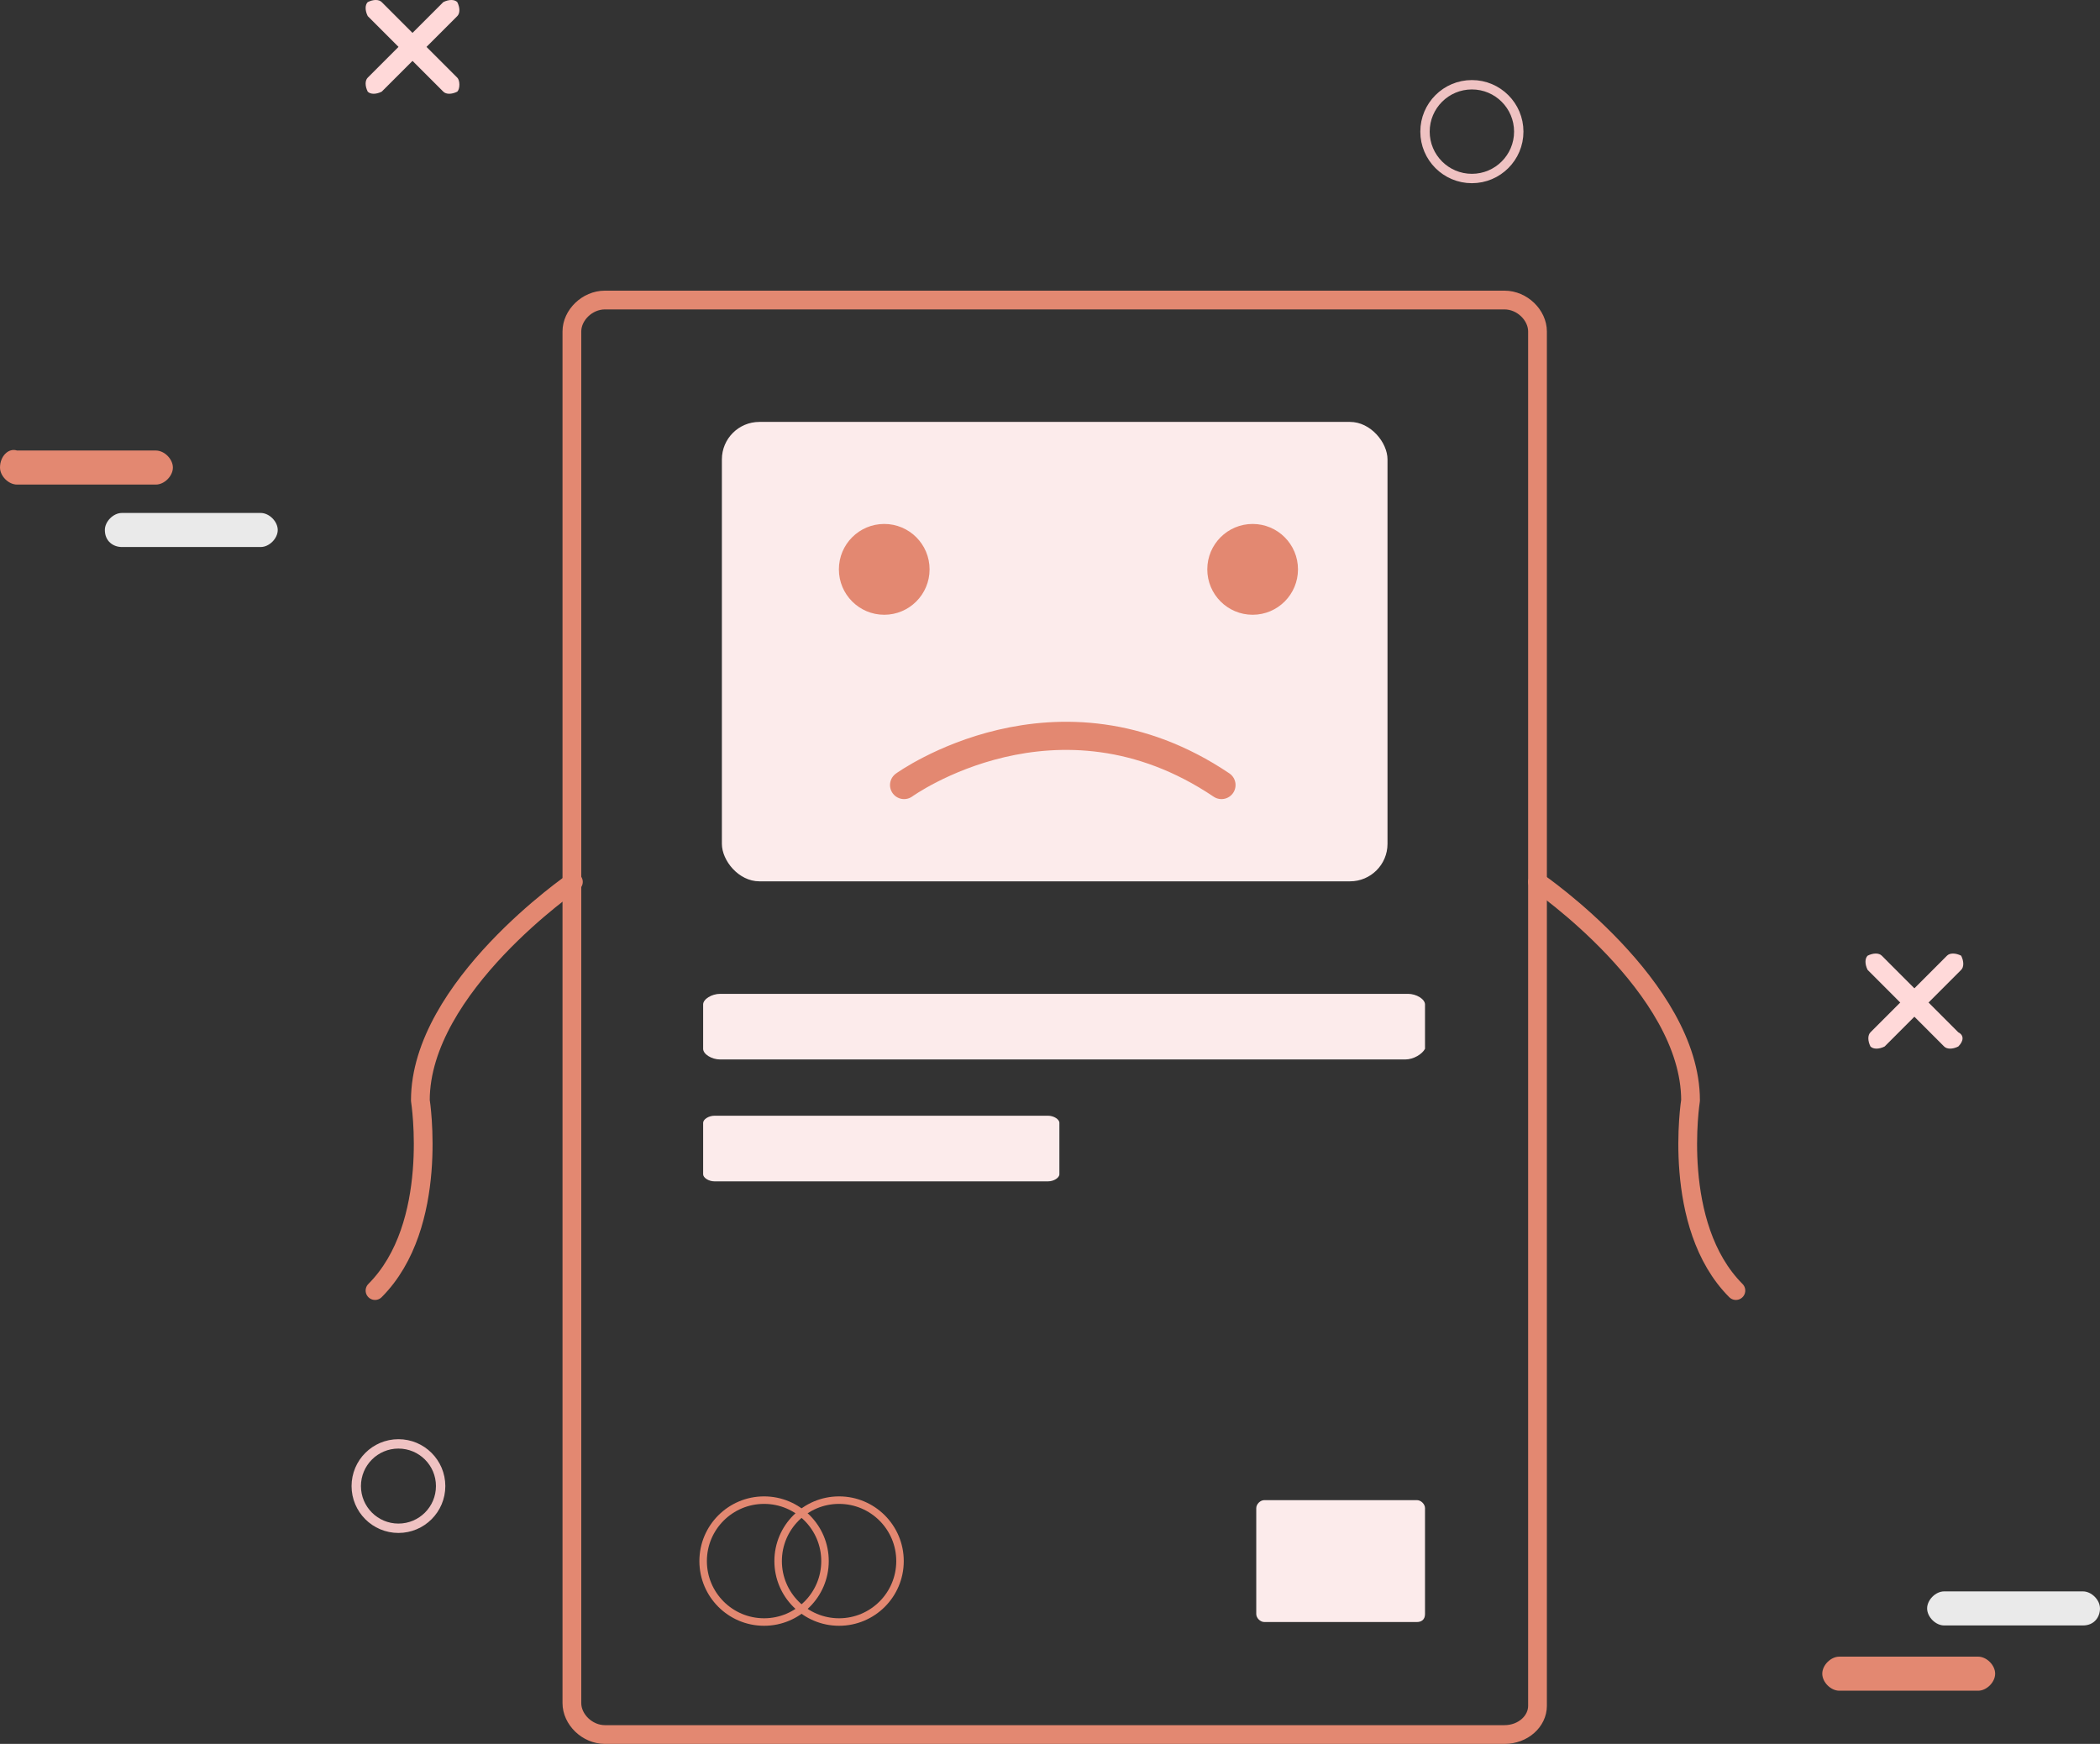 <svg width="224" height="186" viewBox="0 0 224 186" fill="none" xmlns="http://www.w3.org/2000/svg">
<rect x="0" y="0" width="224" height="186" fill="#333333" stroke="none"/>
<path d="M61.162 94.061C61.162 94.061 44.838 105.26 44.838 117.367C44.838 117.367 46.954 130.686 40.001 137.648" stroke="#E38871" stroke-width="2" stroke-miterlimit="10" stroke-linecap="round" stroke-linejoin="round"/>
<path d="M164.001 94.061C164.001 94.061 180.325 105.26 180.325 117.367C180.325 117.367 178.209 130.686 185.162 137.648" stroke="#E38871" stroke-width="2" stroke-miterlimit="10" stroke-linecap="round" stroke-linejoin="round"/>
<path d="M211.002 180.326H196.19C195.283 180.326 194.376 179.418 194.376 178.509C194.376 177.601 195.283 176.693 196.19 176.693H211.002C211.909 176.693 212.816 177.601 212.816 178.509C212.816 179.418 211.909 180.326 211.002 180.326Z" fill="#E38871"/>
<path d="M222.186 173.365H207.373C206.466 173.365 205.56 172.457 205.56 171.549C205.56 170.64 206.466 169.732 207.373 169.732H222.186C223.093 169.732 224 170.64 224 171.549C224 172.457 223.395 173.365 222.186 173.365Z" fill="#EAEAEA"/>
<path d="M12.998 58.343H27.811C28.718 58.343 29.625 57.435 29.625 56.527C29.625 55.619 28.718 54.711 27.811 54.711H12.998C12.091 54.711 11.185 55.619 11.185 56.527C11.185 57.738 12.091 58.343 12.998 58.343Z" fill="#EAEAEA"/>
<path d="M1.815 51.683H16.627C17.534 51.683 18.441 50.775 18.441 49.867C18.441 48.959 17.534 48.051 16.627 48.051H1.815C0.908 47.748 0.001 48.656 0.001 49.867C0.001 50.775 0.908 51.683 1.815 51.683Z" fill="#E38871"/>
<path d="M47.285 0.224L39.225 8.284C38.926 8.582 38.926 9.179 39.225 9.776C39.523 10.075 40.12 10.075 40.717 9.776L48.777 1.716C49.076 1.418 49.076 0.821 48.777 0.224C48.479 -0.075 47.882 -0.075 47.285 0.224Z" fill="#FFD9D9"/>
<path d="M48.777 8.284L40.717 0.224C40.419 -0.075 39.822 -0.075 39.225 0.224C38.926 0.522 38.926 1.119 39.225 1.716L47.285 9.776C47.583 10.075 48.18 10.075 48.777 9.776C49.076 9.478 49.076 8.582 48.777 8.284Z" fill="#FFD9D9"/>
<path d="M207.679 101.93L199.517 110.103C199.214 110.405 199.214 111.011 199.517 111.616C199.819 111.919 200.424 111.919 201.028 111.616L209.19 103.444C209.492 103.141 209.492 102.536 209.19 101.93C208.586 101.627 207.981 101.627 207.679 101.93Z" fill="#FFD9D9"/>
<path d="M208.885 110.103L200.724 101.93C200.421 101.627 199.817 101.627 199.212 101.93C198.91 102.233 198.91 102.838 199.212 103.444L207.374 111.616C207.676 111.919 208.281 111.919 208.885 111.616C209.49 111.011 209.49 110.405 208.885 110.103Z" fill="#FFD9D9"/>
<rect x="77.001" y="45" width="71" height="49" rx="4" fill="#FCEBEB"/>
<path d="M160.475 185H64.527C62.629 185 61.001 183.38 61.001 181.646V35.354C61.001 33.62 62.629 32 64.527 32H160.475C162.373 32 164.001 33.62 164.001 35.354V181.936C164.001 183.584 162.467 185 160.475 185Z" stroke="#E38871" stroke-width="2" stroke-linejoin="round"/>
<path d="M94.318 65.569C96.989 65.569 99.155 63.401 99.155 60.726C99.155 58.051 96.989 55.883 94.318 55.883C91.647 55.883 89.481 58.051 89.481 60.726C89.481 63.401 91.647 65.569 94.318 65.569Z" fill="#E38871"/>
<path d="M133.615 65.569C136.286 65.569 138.452 63.401 138.452 60.726C138.452 58.051 136.286 55.883 133.615 55.883C130.944 55.883 128.778 58.051 128.778 60.726C128.778 63.401 130.944 65.569 133.615 65.569Z" fill="#E38871"/>
<path d="M96.435 83.729C96.435 83.729 112.758 71.924 130.292 83.729" stroke="#E38871" stroke-width="3" stroke-miterlimit="10" stroke-linecap="round" stroke-linejoin="round"/>
<path d="M149.879 113H76.82C75.91 113 75.001 112.432 75.001 111.865V107.135C75.001 106.568 75.91 106 76.82 106H150.182C151.092 106 152.001 106.568 152.001 107.135V111.865C151.698 112.432 150.788 113 149.879 113Z" fill="#FCEBEB"/>
<path d="M111.795 126H76.207C75.604 126 75.001 125.622 75.001 125.243V119.757C75.001 119.378 75.604 119 76.207 119H111.795C112.398 119 113.001 119.378 113.001 119.757V125.243C113.001 125.622 112.398 126 111.795 126Z" fill="#FCEBEB"/>
<path d="M81.501 173C85.091 173 88.001 170.09 88.001 166.5C88.001 162.91 85.091 160 81.501 160C77.911 160 75.001 162.91 75.001 166.5C75.001 170.09 77.911 173 81.501 173Z" stroke="#E38871" stroke-width="0.8" stroke-miterlimit="10"/>
<path d="M89.501 173C93.091 173 96.001 170.09 96.001 166.5C96.001 162.91 93.091 160 89.501 160C85.911 160 83.001 162.91 83.001 166.5C83.001 170.09 85.911 173 89.501 173Z" stroke="#E38871" stroke-width="0.8" stroke-miterlimit="10"/>
<path d="M151.144 173H134.858C134.43 173 134.001 172.574 134.001 172.148V160.852C134.001 160.426 134.43 160 134.858 160H151.144C151.572 160 152.001 160.426 152.001 160.852V172.148C152.001 172.787 151.572 173 151.144 173Z" fill="#FCEBEB"/>
<path d="M157.001 19.039C159.762 19.039 162.001 16.8 162.001 14.039C162.001 11.278 159.762 9.039 157.001 9.039C154.24 9.039 152.001 11.278 152.001 14.039C152.001 16.8 154.24 19.039 157.001 19.039Z" stroke="#EFC2C2" stroke-miterlimit="10"/>
<path d="M42.501 163C44.986 163 47.001 160.985 47.001 158.5C47.001 156.015 44.986 154 42.501 154C40.016 154 38.001 156.015 38.001 158.5C38.001 160.985 40.016 163 42.501 163Z" stroke="#EFC2C2" stroke-miterlimit="10"/>
</svg>
